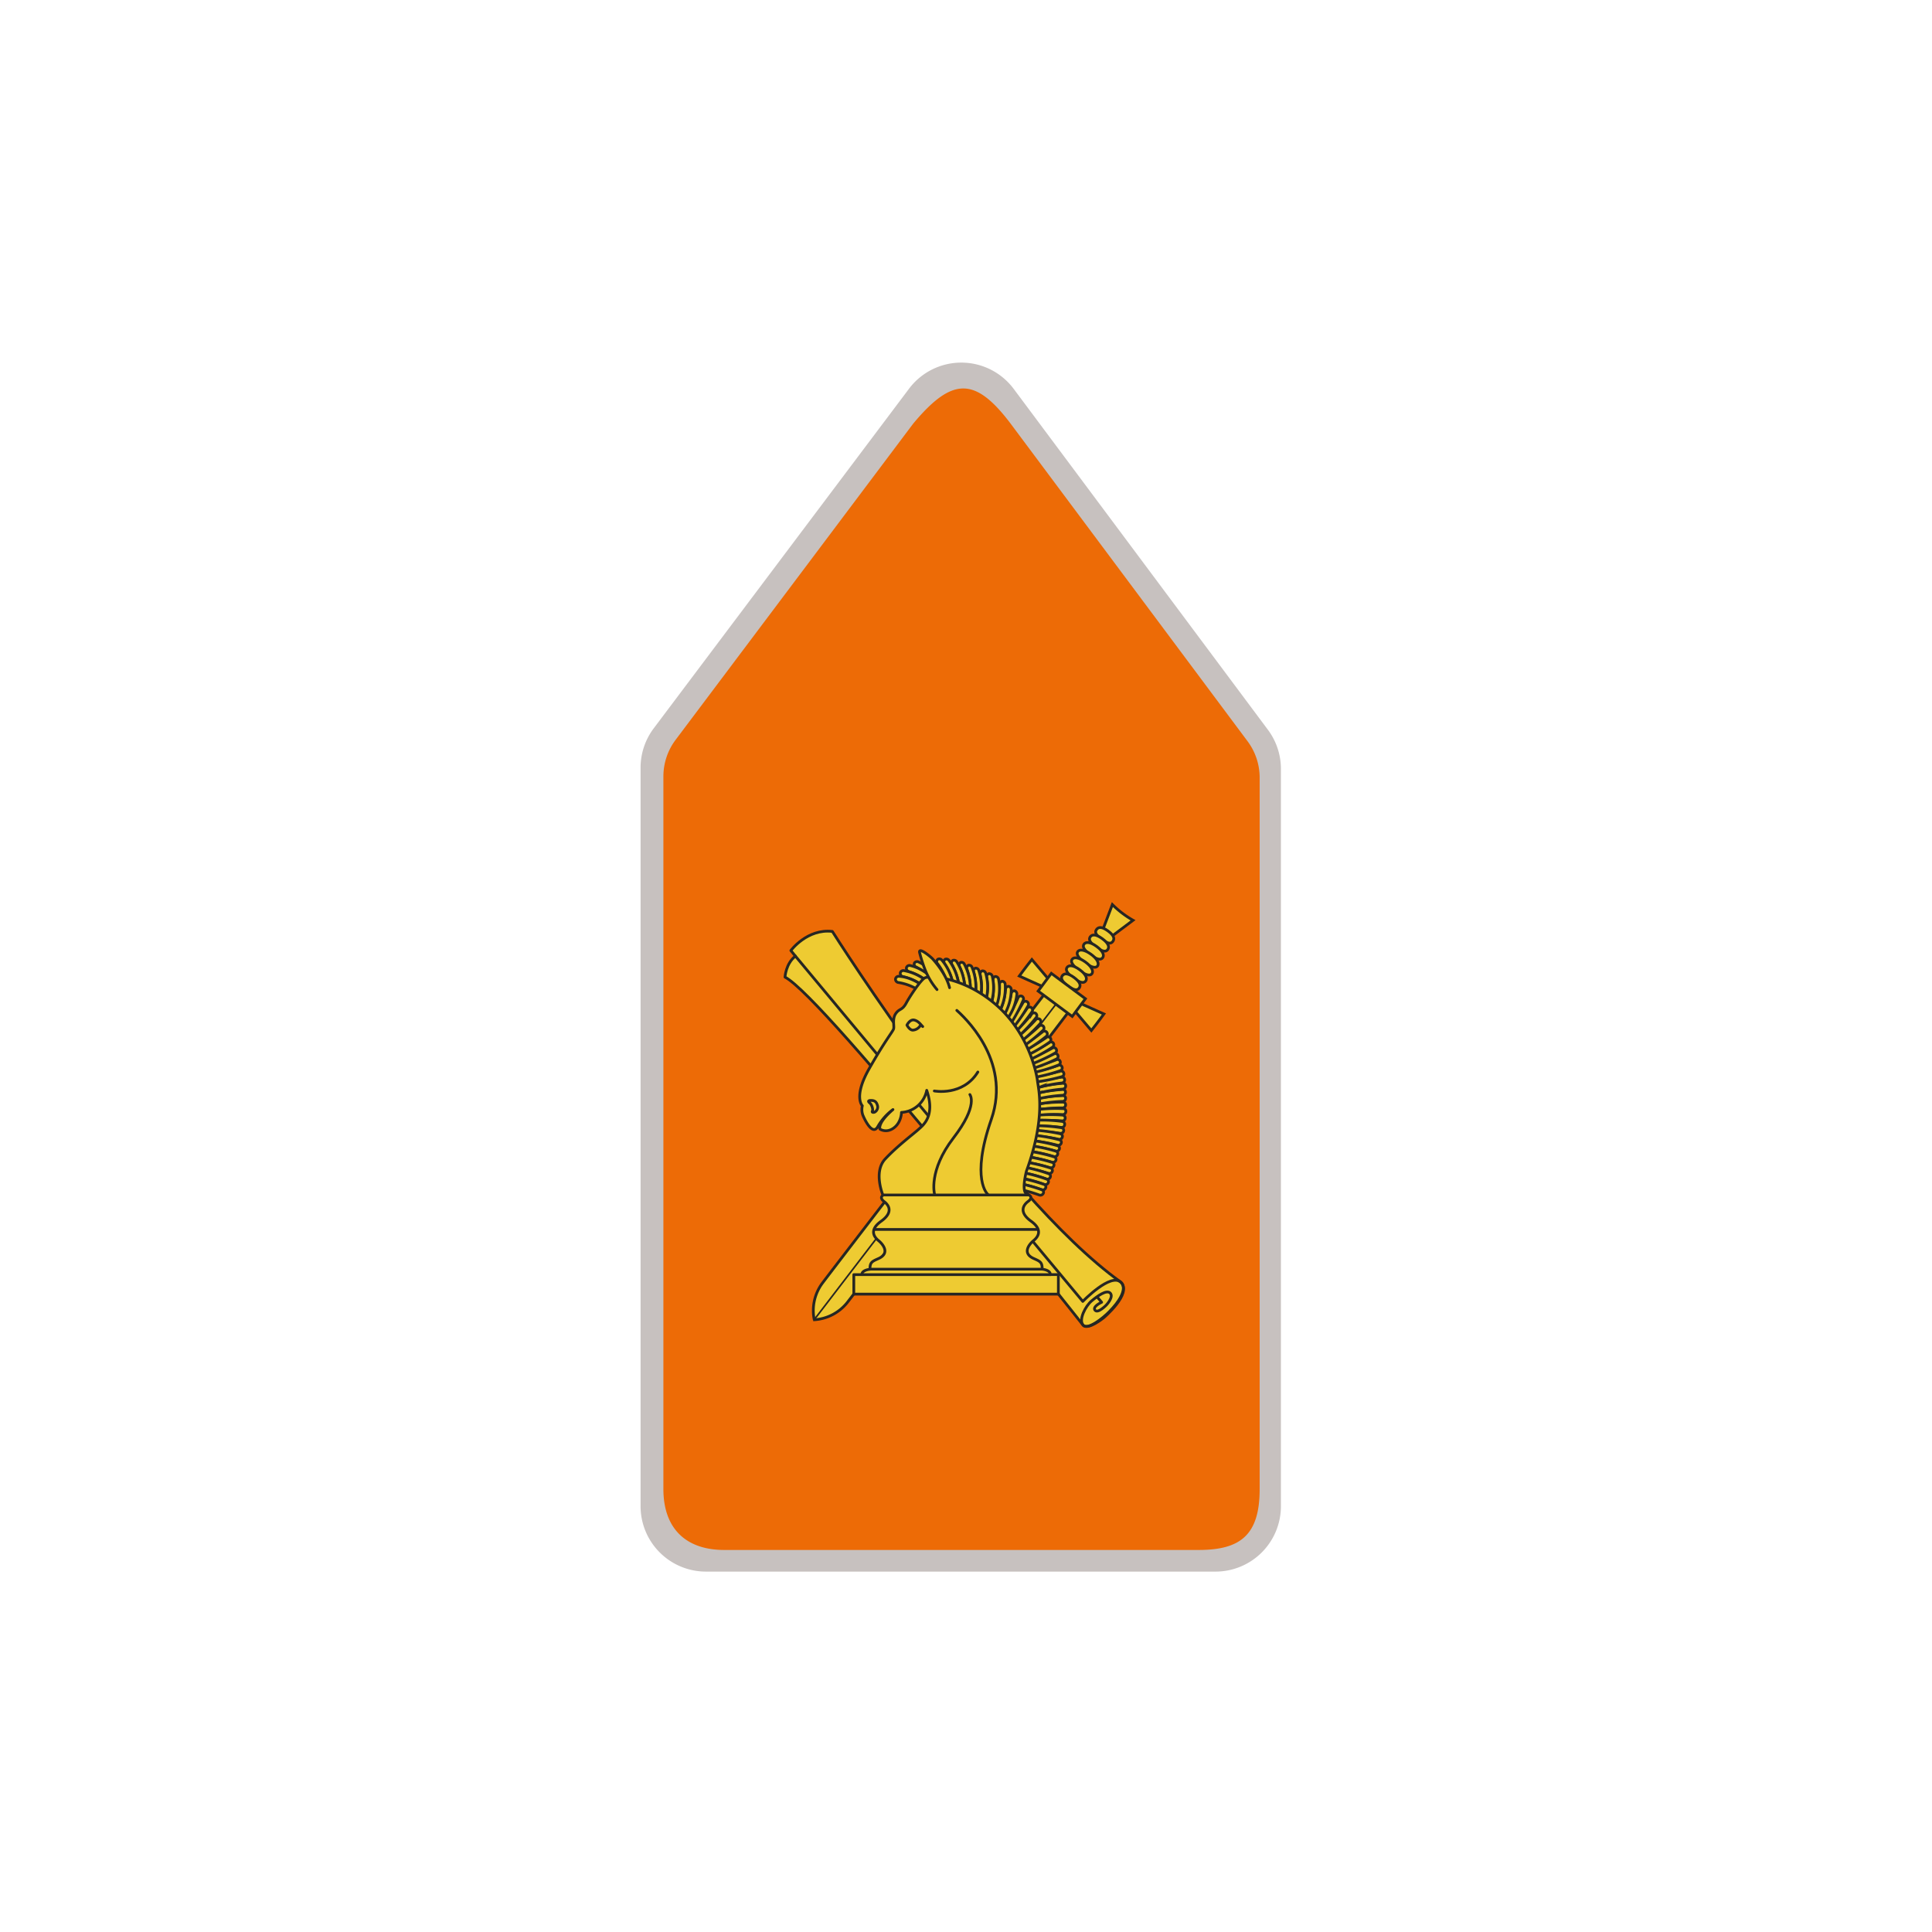 <?xml version="1.0" encoding="UTF-8" standalone="no"?><svg xmlns="http://www.w3.org/2000/svg" height="352.78mm" viewBox="0 0 1000 1000" width="352.78mm">
  <defs>
    <style>
      .a {
        fill: #c7c1bf;
      }

      .b {
        fill: #ed6b06;
      }

      .c, .e, .g {
        fill: #eecb32;
      }

      .c, .d, .e, .f, .g, .h {
        stroke: #262623;
      }

      .c, .d {
        stroke-linecap: round;
        stroke-linejoin: round;
      }

      .c, .d, .e, .g, .h {
        stroke-width: 1.42px;
      }

      .d, .f, .h {
        fill: none;
      }

      .f {
        stroke-width: 0.85px;
      }

      .g, .h {
        stroke-miterlimit: 10;
      }
    </style>
  </defs>
  <g>
    <path class="a" d="M629.16,813.46H365.41a33.86,33.86,0,0,1-33.85-33.85V397.37A33.91,33.91,0,0,1,338.35,377L470.51,201.2a33.84,33.84,0,0,1,54.19.1L656.29,377.76A33.86,33.86,0,0,1,663,398V779.61A33.86,33.86,0,0,1,629.16,813.46Z"/>
    <path class="b" d="M620.44,802.26H374.88c-20,0-31.51-11.24-31.51-31.51V401.88a31.55,31.55,0,0,1,6.32-18.94l123-163.7c20.17-24.13,32-24.34,50.45.09L645.7,383.62A31.5,31.5,0,0,1,652,402.46V770.75C652,794.46,642.11,802.26,620.44,802.26Z"/>
  </g>
  <g>
    <g>
      <path class="c" d="M560.64,685.94S426.79,516.21,406.32,505.76c0,0,.36-6.95,5.37-10.87L409.35,492s8.41-11.42,21.47-9.89c0,0,86,136.13,149.2,181.43,0,0,5.72,3.54-5.88,15.41C571.07,682.11,563.09,688.55,560.64,685.94Z"/>
      <path class="d" d="M411.57,494.72,560.45,673.61s14.47-15.05,19.75-9.87c5.92,5.81-9,18.37-9,18.37s-8.13,6.61-10.6,3.77,1.38-10,4.36-12.48,7.84-6.1,9.72-4.07-2,6.1-2,6.1-4.35,4.57-5.88,2.76,3.12-4.05,3.41-4.14l-2.12-2.49"/>
    </g>
    <g>
      <path class="e" d="M541.21,513.78S428.28,660.5,425.37,664.56a23.79,23.79,0,0,0-3.95,18.35l.22.18a23.8,23.8,0,0,0,16.68-8.62c3.15-3.87,115.19-151.27,115.19-151.27Z"/>
      <line class="f" x1="421.67" x2="547.46" y1="682.76" y2="518.59"/>
      <path class="e" d="M571,480.74l4.76-12.54a51,51,0,0,0,10.7,8.14l-10.76,8.09S573.16,481.49,571,480.74Z"/>
      <g>
        <path class="e" d="M576,487.28c-.94,1.3-2.37,1.36-5.7-1.06s-3.7-3.81-2.75-5.11,2.61-1.69,5.94.74S576.93,486,576,487.28Z"/>
        <path class="e" d="M573.35,491.51c-.94,1.3-2.67,1.15-6-1.28s-4-4-3.05-5.32,2.91-1.48,6.24.95S574.3,490.21,573.35,491.51Z"/>
        <path class="e" d="M570.73,495.74c-1,1.3-3,.93-6.3-1.5s-4.3-4.25-3.36-5.54,3.21-1.26,6.54,1.17S571.67,494.44,570.73,495.74Z"/>
        <path class="e" d="M568.1,500c-1,1.3-3.27.71-6.6-1.72s-4.6-4.46-3.65-5.76,3.5-1,6.83,1.39S569,498.67,568.1,500Z"/>
        <path class="e" d="M565.17,504c-.94,1.3-3.27.71-6.6-1.72s-4.6-4.46-3.65-5.76,3.51-1,6.84,1.39S566.12,502.68,565.17,504Z"/>
        <path class="e" d="M561.94,507.77c-.94,1.3-3,.93-6.3-1.5s-4.29-4.24-3.35-5.54,3.21-1.25,6.54,1.18S562.89,506.48,561.94,507.77Z"/>
        <path class="e" d="M558.57,511.46c-1,1.29-2.52,1.25-5.85-1.18-2.93-2.13-3.85-3.91-2.91-5.21s2.76-1.58,6.09.85S559.51,510.16,558.57,511.46Z"/>
      </g>
      <g>
        <path class="e" d="M559.11,519.32l12.28,5.51s-3.1,4.27-6.51,8.56l-8.72-10.31S558.51,521.07,559.11,519.32Z"/>
        <path class="e" d="M539.85,510.7l-12.27-5.51s3.1-4.27,6.51-8.56l8.72,10.31S540.46,509,539.85,510.7Z"/>
        <rect class="e" height="11.43" transform="translate(416.17 -226.27) rotate(36.66)" width="21.99" x="538.58" y="509.24"/>
      </g>
    </g>
    <g>
      <path class="g" d="M474,500.42a29,29,0,0,1,8.89,7.14c1.33,1.56,3.46-.46,2.14-2a26.4,26.4,0,0,0-9.58-7.65,1.67,1.67,0,0,0-2.11.48,1.56,1.56,0,0,0,.66,2.06Z"/>
      <path class="g" d="M470.32,502.88a28.12,28.12,0,0,1,10.23,5.57c1.64,1.37,3.27-1.29,1.64-2.67-3.35-2.84-6.91-5.08-11-6a1.63,1.63,0,0,0-2,1,1.76,1.76,0,0,0,1.1,2.06Z"/>
      <path class="g" d="M467.22,505.46a28.18,28.18,0,0,1,10.55,4.79c1.72,1.23,3.18-1.51,1.47-2.75a25.56,25.56,0,0,0-11.35-5.11,1.64,1.64,0,0,0-1.89,1.12,1.72,1.72,0,0,0,1.22,1.95Z"/>
      <path class="g" d="M464.85,508.52a27.27,27.27,0,0,1,10.79,4.1c1.77,1.13,3.09-1.78,1.32-2.92-3.65-2.36-7.44-4.08-11.61-4.37a1.69,1.69,0,0,0-1.83,1.29,1.72,1.72,0,0,0,1.33,1.9Z"/>
    </g>
    <path class="g" d="M538.55,574.19a78.94,78.94,0,0,1,11.39-.73c2,0,2.25-3,.2-3a83.71,83.71,0,0,0-12.24.81,1.48,1.48,0,1,0,.65,2.88Z"/>
    <path class="g" d="M538.69,571.27A77.32,77.32,0,0,1,550,570.09c2-.09,2.13-3.06.08-3a84.74,84.74,0,0,0-12.19,1.3,1.56,1.56,0,0,0-1.17,1.84,1.58,1.58,0,0,0,1.93,1Z"/>
    <path class="g" d="M538.72,568.44A77.23,77.23,0,0,1,550,566.91c2-.16,2-3.13,0-3a84.53,84.53,0,0,0-12.15,1.68,1.55,1.55,0,0,0-1.1,1.87,1.57,1.57,0,0,0,2,1Z"/>
    <path class="g" d="M538.83,565.44a78.1,78.1,0,0,1,11.27-1.74c2-.19,2-3.16-.06-3a84.61,84.61,0,0,0-12.12,1.9,1.48,1.48,0,1,0,.91,2.81Z"/>
    <path class="g" d="M538.42,562.65a78.21,78.21,0,0,1,11.21-2.11c2-.25,1.88-3.22-.16-3a84.06,84.06,0,0,0-12,2.29,1.55,1.55,0,0,0-1,1.93,1.57,1.57,0,0,0,2,.85Z"/>
    <path class="g" d="M548.44,554.5a77.74,77.74,0,0,1-11.17,2.32c-2,.29-1.82,3.25.21,3a85.13,85.13,0,0,0,12-2.51,1.49,1.49,0,1,0-1-2.77Z"/>
    <path class="g" d="M547.58,551.48a80,80,0,0,1-11,2.95c-2,.4-1.63,3.35.38,2.94a84.18,84.18,0,0,0,11.84-3.2,1.48,1.48,0,1,0-1.2-2.69Z"/>
    <path class="g" d="M546.64,548.57a78.56,78.56,0,0,1-10.9,3.39c-2,.48-1.49,3.41.51,2.92a83.42,83.42,0,0,0,11.7-3.66,1.48,1.48,0,1,0-1.31-2.65Z"/>
    <path class="g" d="M545.35,545.58a77.94,77.94,0,0,1-10.58,4.26c-1.94.65-1.21,3.53.74,2.88a83.39,83.39,0,0,0,11.36-4.61,1.48,1.48,0,1,0-1.52-2.53Z"/>
    <path class="g" d="M544.52,542.58a78.3,78.3,0,0,1-10.31,4.89c-1.9.77-1,3.6.91,2.83A85,85,0,0,0,546.19,545a1.48,1.48,0,1,0-1.67-2.44Z"/>
    <path class="g" d="M543,539.72a78.33,78.33,0,0,1-10,5.51c-1.84.88-.77,3.65,1.08,2.77a85.08,85.08,0,0,0,10.73-6,1.56,1.56,0,0,0,.35-2.15,1.58,1.58,0,0,0-2.17-.18Z"/>
    <path class="g" d="M541.42,537.12a80.86,80.86,0,0,1-9.79,5.85c-1.82.94-.65,3.67,1.17,2.73a84.84,84.84,0,0,0,10.51-6.32,1.48,1.48,0,1,0-1.89-2.26Z"/>
    <path class="g" d="M539.48,534.19a74.66,74.66,0,0,1-9.41,6.46c-1.76,1.06-.32,3.79,1.44,2.73a80.53,80.53,0,0,0,10.1-7,1.59,1.59,0,0,0,.09-2.22,1.6,1.6,0,0,0-2.22,0Z"/>
    <path class="g" d="M537.72,531.24a77.24,77.24,0,0,1-8.83,7.22c-1.66,1.2-.07,3.75,1.59,2.55a82,82,0,0,0,9.48-7.78,1.56,1.56,0,0,0-.06-2.19,1.59,1.59,0,0,0-2.18.2Z"/>
    <path class="g" d="M536,527.9a75.91,75.91,0,0,1-8.26,7.88c-1.57,1.32.28,3.78,1.85,2.46a81.76,81.76,0,0,0,8.86-8.5,1.58,1.58,0,0,0-.27-2.2,1.59,1.59,0,0,0-2.18.36Z"/>
    <path class="g" d="M533.92,524.94a79.81,79.81,0,0,1-7.72,8.4c-1.48,1.42.42,3.7,1.9,2.28a84.44,84.44,0,0,0,8.28-9,1.55,1.55,0,0,0-.35-2.15,1.57,1.57,0,0,0-2.11.51Z"/>
    <path class="g" d="M531.52,522.05a73.84,73.84,0,0,1-7.13,8.93c-1.38,1.52.84,3.73,2.23,2.2a80.26,80.26,0,0,0,7.63-9.61,1.56,1.56,0,1,0-2.73-1.52Z"/>
    <path class="g" d="M529.35,519.26a75.48,75.48,0,0,1-6.34,9.5c-1.25,1.63,1.13,3.63,2.37,2a81,81,0,0,0,6.79-10.23,1.55,1.55,0,1,0-2.82-1.27Z"/>
    <path class="g" d="M526.88,516.64a78.28,78.28,0,0,1-5.26,10.12c-1.06,1.75,1.37,3.46,2.43,1.7a83.06,83.06,0,0,0,5.63-10.89,1.55,1.55,0,0,0-.89-2,1.58,1.58,0,0,0-1.91,1Z"/>
    <path class="g" d="M523.44,514.15a28.68,28.68,0,0,1-3.91,10.72c-1,1.75,1.57,3.12,2.64,1.37a26.15,26.15,0,0,0,4.17-11.53,1.68,1.68,0,0,0-1.15-1.85,1.57,1.57,0,0,0-1.75,1.29Z"/>
    <path class="g" d="M520.42,512a28.73,28.73,0,0,1-2.77,11.06c-.87,1.86,1.88,3,2.76,1.1a26.07,26.07,0,0,0,3-11.91,1.69,1.69,0,0,0-1.34-1.72,1.57,1.57,0,0,0-1.6,1.47Z"/>
    <path class="g" d="M517.37,509.47a28.69,28.69,0,0,1-2,11.24c-.73,1.91,2.09,2.8,2.84.89a25.91,25.91,0,0,0,2.08-12.08,1.67,1.67,0,0,0-1.45-1.62,1.57,1.57,0,0,0-1.5,1.57Z"/>
    <path class="g" d="M513.94,507.18a28.71,28.71,0,0,1-.57,11.4c-.49,2,2.42,2.52,2.92.53a26.07,26.07,0,0,0,.58-12.24,1.66,1.66,0,0,0-1.64-1.43,1.56,1.56,0,0,0-1.29,1.74Z"/>
    <path class="g" d="M510.68,505.76a28.68,28.68,0,0,1-.16,11.41c-.41,2,2.51,2.44,2.94.43a26.08,26.08,0,0,0,.15-12.26,1.68,1.68,0,0,0-1.7-1.37,1.57,1.57,0,0,0-1.23,1.79Z"/>
    <path class="g" d="M507.29,504.37a28.79,28.79,0,0,1,.38,11.41c-.32,2,2.62,2.31,3,.29a26,26,0,0,0-.44-12.26,1.68,1.68,0,0,0-1.76-1.28,1.56,1.56,0,0,0-1.14,1.84Z"/>
    <path class="g" d="M503.94,503a30.09,30.09,0,0,1,1,11.35,1.42,1.42,0,1,0,2.83.18,27.28,27.28,0,0,0-1.14-12.19,1.63,1.63,0,0,0-1.74-1.22,1.53,1.53,0,0,0-1,1.88Z"/>
    <path class="g" d="M500.46,501.54a30.18,30.18,0,0,1,1.77,11.26,1.42,1.42,0,1,0,2.83,0,27.32,27.32,0,0,0-1.93-12.1,1.64,1.64,0,0,0-1.82-1.1,1.53,1.53,0,0,0-.85,1.94Z"/>
    <path class="g" d="M496.58,500.19a30.18,30.18,0,0,1,2.85,11,1.42,1.42,0,1,0,2.82-.28,27.38,27.38,0,0,0-3.09-11.85,1.65,1.65,0,0,0-1.92-.92,1.54,1.54,0,0,0-.66,2Z"/>
    <path class="g" d="M492.65,499.17a29.28,29.28,0,0,1,3.7,10.78,1.46,1.46,0,1,0,2.86-.54,26.55,26.55,0,0,0-4-11.59,1.65,1.65,0,0,0-2-.73,1.54,1.54,0,0,0-.53,2.08Z"/>
    <path class="g" d="M488.81,498.64a29.57,29.57,0,0,1,4.43,10.5,1.44,1.44,0,1,0,2.79-.72,27,27,0,0,0-4.79-11.28,1.67,1.67,0,0,0-2.06-.61,1.55,1.55,0,0,0-.37,2.11Z"/>
    <path class="g" d="M485.18,498.68a28.72,28.72,0,0,1,5,10.23c.54,2,3.32,1,2.8-.93a26.45,26.45,0,0,0-5.45-11,1.68,1.68,0,0,0-2.12-.46,1.58,1.58,0,0,0-.27,2.15Z"/>
    <path class="g" d="M538.57,577.22A76.29,76.29,0,0,1,550,576.9c2,.07,2.37-3,.32-3.07a82.4,82.4,0,0,0-12.26.37,1.63,1.63,0,0,0-1.31,1.82,1.57,1.57,0,0,0,1.84,1.2Z"/>
    <path class="g" d="M538.36,580.1a76.65,76.65,0,0,1,11.34.07,1.5,1.5,0,1,0,.31-3,81.32,81.32,0,0,0-12.19,0,1.51,1.51,0,0,0-1.29,1.73,1.63,1.63,0,0,0,1.83,1.23Z"/>
    <path class="g" d="M538,582.9a72.53,72.53,0,0,1,11.31.66c2,.25,2.52-2.85.49-3.1a78.51,78.51,0,0,0-12.16-.68,1.57,1.57,0,0,0-1.39,1.74A1.6,1.6,0,0,0,538,582.9Z"/>
    <path class="g" d="M537.4,585.69a78,78,0,0,1,11.33.91c2,.29,2.63-2.61.61-2.9a84.27,84.27,0,0,0-12.19-1,1.54,1.54,0,0,0-1.46,1.59,1.58,1.58,0,0,0,1.71,1.35Z"/>
    <path class="g" d="M536.61,588a81,81,0,0,1,11.31,1.68c2,.43,2.85-2.42.84-2.85a85.8,85.8,0,0,0-12.17-1.77,1.48,1.48,0,1,0,0,2.94Z"/>
    <path class="g" d="M536,590.64a81,81,0,0,1,11.28,2.12c2,.5,3-2.32,1-2.82a85.64,85.64,0,0,0-12.14-2.24,1.57,1.57,0,0,0-1.66,1.43,1.54,1.54,0,0,0,1.55,1.51Z"/>
    <path class="g" d="M535.09,593.41a80.22,80.22,0,0,1,11.22,2.39c2,.55,3-2.24,1-2.79a85,85,0,0,0-12.08-2.54,1.48,1.48,0,1,0-.18,2.94Z"/>
    <path class="g" d="M534.15,596.09a79.14,79.14,0,0,1,11.22,2.51c2,.57,3.06-2.21,1.07-2.78a84.89,84.89,0,0,0-12.07-2.67,1.59,1.59,0,0,0-1.72,1.37,1.55,1.55,0,0,0,1.5,1.57Z"/>
    <path class="g" d="M533.26,599a78.93,78.93,0,0,1,11.22,2.55c2,.57,3.07-2.2,1.08-2.78A86.39,86.39,0,0,0,533.49,596a1.58,1.58,0,0,0-1.72,1.37,1.54,1.54,0,0,0,1.49,1.57Z"/>
    <path class="g" d="M532.2,601.75a80.78,80.78,0,0,1,11.21,2.64c2,.6,3.1-2.17,1.11-2.76a86.56,86.56,0,0,0-12.06-2.82,1.58,1.58,0,0,0-1.74,1.35,1.55,1.55,0,0,0,1.48,1.59Z"/>
    <path class="g" d="M531.35,604.58a79,79,0,0,1,11.21,2.73c2,.61,3.12-2.15,1.14-2.76a86.35,86.35,0,0,0-12.05-2.91,1.59,1.59,0,0,0-1.76,1.33,1.55,1.55,0,0,0,1.46,1.61Z"/>
    <path class="g" d="M530.75,607.23a76.2,76.2,0,0,1,10.83,3c1.91.66,3.1-2.07,1.19-2.73a80.62,80.62,0,0,0-11.65-3.2,1.57,1.57,0,0,0-1.76,1.29,1.53,1.53,0,0,0,1.39,1.63Z"/>
    <path class="g" d="M529.71,610a74.71,74.71,0,0,1,10.83,3.06c1.9.66,3.11-2.06,1.2-2.73a81.37,81.37,0,0,0-11.65-3.25,1.57,1.57,0,0,0-1.76,1.28,1.53,1.53,0,0,0,1.38,1.64Z"/>
    <path class="g" d="M528.37,612.79a77.47,77.47,0,0,1,10.84,3c1.91.65,3.08-2.09,1.17-2.74a81.82,81.82,0,0,0-11.66-3.13,1.56,1.56,0,0,0-1.74,1.3,1.52,1.52,0,0,0,1.39,1.62Z"/>
    <path class="g" d="M526.71,615.37a80.43,80.43,0,0,1,11.17,3.15c2,.68,3.25-2,1.28-2.72a89.09,89.09,0,0,0-12-3.36,1.65,1.65,0,0,0-1.84,1.27,1.55,1.55,0,0,0,1.41,1.66Z"/>
    <path class="c" d="M479.67,564.35a14.15,14.15,0,0,1-13.07,11.43s0,5.07-3.92,8-7.19.65-7.19.65-1.63-2.94,6.7-10.13a29,29,0,0,0-7.84,8.82c-2.94,5.4-7.52-5.22-7.84-6.2a8.56,8.56,0,0,1-.17-4.58s-4.73-4.57,3.43-19,12.25-19.27,12.74-20.74-.81-5.23,1.15-8,3.26-1.47,5.39-5.39,7.51-11.92,9.64-13.06,19.27-1,36.42,13.55,21.4,35.61,21.89,39.86,4.41,18.79-5.71,46.56c0,0-2.89,10.78.27,11.92s2,2.78.65,3.76-6,4.9,1.47,10.29,2.05,9.37,1,10.29c-1.58,1.36-6,6.14.32,9,3.27,1.47,4.52,1.9,4.41,5.55,0,0,4.25.33,4.25,2.78h4.14v10.13H441.93V659.75h4.14c0-2.45,4.24-2.78,4.24-2.78-.1-3.65,1.15-4.08,4.42-5.55,6.32-2.85,1.9-7.63.32-9-1.06-.92-6.53-4.9,1-10.29s2.78-9.31,1.47-10.29c-1.1-.82-2-2.14-.5-3.19,0,0-5.1-12.06,1.14-18.74s14.38-12.77,17.06-15.17S484.2,577.71,479.67,564.35Z"/>
    <line class="h" x1="446.16" x2="543.96" y1="659.75" y2="659.75"/>
    <line class="d" x1="450.15" x2="539.35" y1="656.92" y2="656.92"/>
    <line class="d" x1="457.56" x2="532.27" y1="618.51" y2="618.51"/>
    <line class="d" x1="452.77" x2="537.17" y1="636.37" y2="636.37"/>
    <path class="c" d="M485,512.21A37.19,37.19,0,0,1,478.47,501a77.4,77.4,0,0,1-2.47-7.84c-.8-3.42,5.85,2.2,6.64,3.07s7.05,7.77,8.86,15"/>
    <path class="c" d="M511.25,618.15s-9-7.63,1.85-38.77-15.25-54-17.86-56.41"/>
    <path class="d" d="M483.7,618S480.43,606,493.5,589,502,566.53,502,566.53"/>
    <path class="c" d="M477.6,531.35c-.76-.65-2.07-2.83-4.36-3.37s-3.81,2.61-3.81,2.61,1.31,2.61,3.05,2.61a4.89,4.89,0,0,0,4-2.61"/>
    <path class="c" d="M450.05,570.77s-1.42-1.14.59-1.19c1.44,0,2.78.21,3.43,2.28a3,3,0,0,1-1.41,3.81c-.76.22-1.53.11-1.09-.65S451.19,571.54,450.05,570.77Z"/>
    <path class="c" d="M483.59,564.68s14.79,2.82,22.54-9.81"/>
  </g>
</svg>